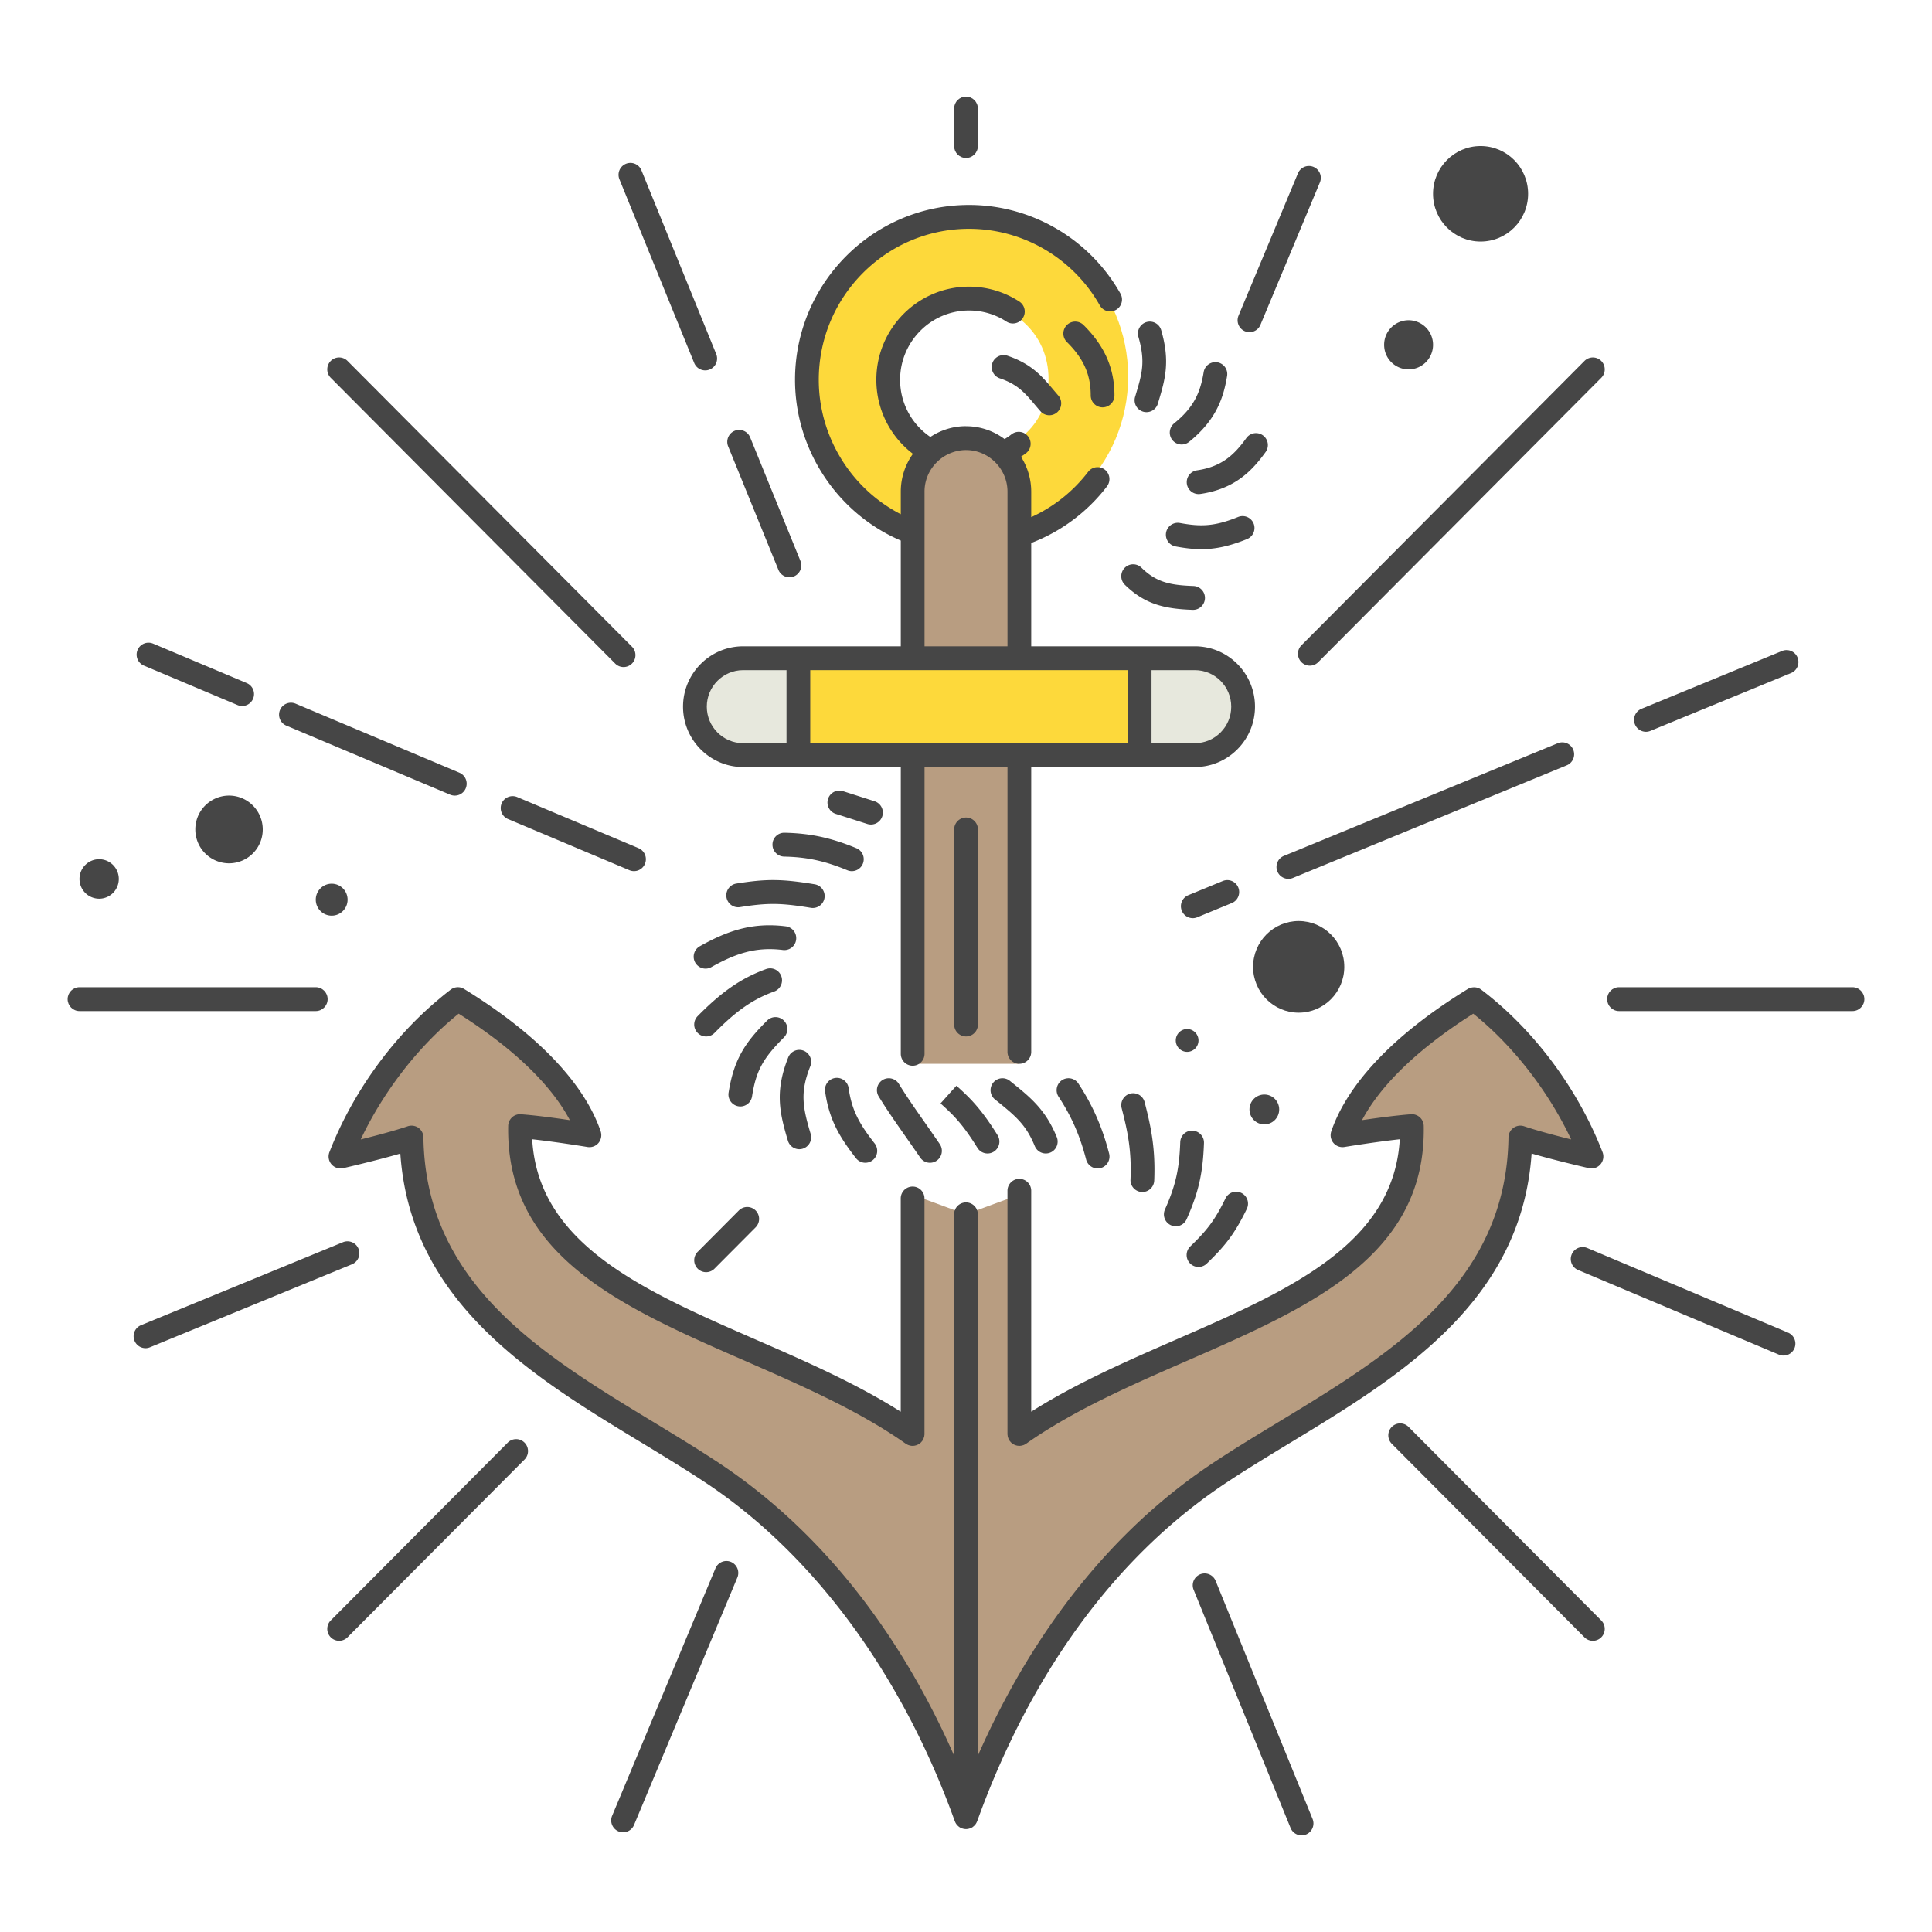 <svg data-bbox="7 10 186 179.998" viewBox="0 0 200 200" height="200" width="200" xmlns="http://www.w3.org/2000/svg" data-type="color">
    <g>
        <path d="M100.31 22.432c-9.096 0-16.471 7.409-16.471 16.553 0 9.137 7.375 16.546 16.471 16.546 9.101 0 16.476-7.409 16.476-16.546 0-9.144-7.375-16.553-16.476-16.553zm-.479 24.76c-4.837 0-7.778-2.467-7.778-7.326 0-4.853 2.94-8.709 7.778-8.709 4.83 0 8.714 3.24 8.714 8.093 0 4.859-3.884 7.942-8.714 7.942z" fill="#FDD93B" data-color="1"/>
        <path fill="#B89D81" d="M105.523 75.754v34.371H94.139V75.754h11.384z" data-color="2"/>
        <path d="M105.523 50.177c0-2.616-2.402-4.801-5.354-4.871-.032-.003-.106-.003-.182-.005-3.054.025-5.508 2.214-5.508 4.877v18.13h11.045V50.177z" fill="#B89D81" data-color="2"/>
        <path d="M51.13 136.67c-2.378-1.722-2.758-3.454-4.215-6.101-2.077-3.773-2.601-7.473-3.902-11.509-.218-.676-.901-1.35-1.672-1.279-2.117.196-4.169.773-6.265 1.008.968-2.181 3.212-5.53 4.553-7.169 2.353-2.875 4.682-4.631 7.186-7.385.006-.007.28-.46.286-.467.128.264 1.129.7 1.427.897 2.234 1.474 5.209 3.823 8.349 6.411.695 1.095 2.14 2.182 2.564 3.464.301.909.83 1.628 1.091 2.509-.684-.33-2.563-.352-3.229-.432-2.776-.335-3.7 2.571-3.129 4.858 1.655 6.625 9.139 11.498 14.716 14.406 7.338 3.827 16.305 5.548 22.703 10.995 1.136.967 2.89 1.058 2.938-.522.204-6.698.317-13.328.031-20.028-.036-.847-.379-2.281.165-2.556l5.273 1.938c-.248 3.191-.002 6.585.021 9.785.054 7.495-.165 16.434-.016 23.926.119 6.005-.492 20.859-.005 26.871-.532-1.193-5.313-9.477-5.86-10.65-2.626-5.631-5.895-10.643-10.437-14.848 0 0-7.975-8.855-26.276-18.554-6.961-6.097-6.297-5.568-6.297-5.568z" fill="#B89D81" data-color="2"/>
        <path d="M148.845 136.67c2.378-1.722 2.672-3.325 4.748-5.517 3.136-3.309 2.744-7.776 4.045-11.812.218-.676.225-1.632.996-1.56 2.117.196 4.33 1.786 6.426 2.02-.968-2.181-3.373-6.542-4.714-8.181-2.353-2.875-4.682-4.631-7.186-7.385-.006-.007-.28-.46-.286-.467-.128.264-1.129.7-1.427.897-2.234 1.474-5.209 3.823-8.349 6.411-.695 1.095-2.14 2.182-2.564 3.464-.301.909-.83 1.628-1.091 2.509.684-.33 2.563-.352 3.229-.432 2.776-.335 3.7 2.571 3.129 4.858-1.655 6.625-9.139 11.498-14.716 14.406-7.338 3.827-16.305 5.548-22.703 10.995-1.136.967-2.89 1.058-2.938-.522-.204-6.698-.317-13.328-.031-20.028.036-.847.379-2.281-.165-2.556l-5.273 1.938c.248 3.191.002 6.585-.021 9.785-.054 7.495.165 16.434.016 23.926-.119 6.005.545 21.706.058 27.718.532-1.193 4.868-10.325 5.415-11.498a47.587 47.587 0 0 1 10.83-14.848s7.975-8.855 26.276-18.554c6.961-6.096 6.296-5.567 6.296-5.567z" fill="#B89D81" data-color="2"/>
        <path d="M105.53 149.674c-.027.001-.056-.005-.086-.007.026.002.052.008.079.008.004.001.007-.001.007-.001z" fill="#464646" data-color="3"/>
        <path d="M93.249 55.958v10.947h-16.32c-3.43 0-6.221 2.803-6.221 6.249 0 3.446 2.791 6.25 6.221 6.25H93.25v29.683c0 .682.55 1.235 1.229 1.235s1.229-.553 1.229-1.235V79.403h8.586v29.486c0 .682.55 1.235 1.229 1.235s1.229-.553 1.229-1.235V79.403h16.944c3.43 0 6.221-2.804 6.221-6.25s-2.791-6.249-6.221-6.249h-16.944V56.209a17.951 17.951 0 0 0 7.842-5.859 1.24 1.24 0 0 0-.223-1.732 1.225 1.225 0 0 0-1.724.224 15.518 15.518 0 0 1-5.895 4.691v-2.639a6.718 6.718 0 0 0-1.062-3.614c.177-.121.358-.235.527-.368.535-.42.63-1.196.212-1.733a1.224 1.224 0 0 0-1.725-.213 7.158 7.158 0 0 1-.711.488 6.65 6.65 0 0 0-3.795-1.33l-.074-.003c-.059-.003-.116.005-.187-.005a6.69 6.69 0 0 0-3.627 1.118 7.148 7.148 0 0 1-3.132-5.916c0-3.956 3.201-7.175 7.136-7.175 1.381 0 2.719.396 3.869 1.146.57.372 1.331.208 1.7-.364a1.238 1.238 0 0 0-.362-1.707 9.518 9.518 0 0 0-5.208-1.544c-5.29 0-9.595 4.327-9.595 9.644a9.622 9.622 0 0 0 3.787 7.663 6.742 6.742 0 0 0-1.256 3.912v2.338c-5.139-2.643-8.49-8.02-8.49-13.914 0-8.62 6.977-15.632 15.554-15.632 5.589 0 10.777 3.038 13.538 7.929a1.227 1.227 0 0 0 1.676.465c.591-.336.798-1.09.463-1.683-3.197-5.663-9.204-9.18-15.677-9.18-9.932 0-18.012 8.12-18.012 18.102 0 7.245 4.369 13.816 10.948 16.64zm2.458-5.063c0-2.351 1.908-4.284 4.282-4.306.059.002.116.002.142.005 2.295.062 4.163 1.991 4.163 4.301v16.009h-8.586V50.895z" fill="#464646" data-color="3"/>
        <path d="M133.598 149.337c11.224-6.807 23.896-14.491 24.953-29.925 2.606.758 5.767 1.478 5.928 1.515a1.22 1.22 0 0 0 1.202-.399 1.24 1.24 0 0 0 .214-1.253c-2.553-6.583-7.132-12.718-12.563-16.831-.403-.306-.979-.315-1.41-.051-9.512 5.856-12.922 11.24-14.109 14.726-.14.411-.055.866.225 1.197.279.332.711.49 1.138.421.037-.007 3.172-.523 5.729-.802-.626 10.898-11.545 15.666-23.077 20.703-5.141 2.245-10.434 4.556-15.077 7.5V123.27c0-.682-.55-1.235-1.229-1.235s-1.229.553-1.229 1.235v25.171l.001.011c0 .056.008.11.017.165.004.026.004.052.008.078.008.037.023.074.035.112.012.04.022.081.038.121.01.022.025.043.036.066.025.05.05.1.082.148l.005.01c.017.024.038.043.056.066.03.037.06.076.094.109.03.029.062.053.095.079.03.024.059.049.091.07.035.024.073.041.11.06.034.018.067.037.102.051.04.016.08.025.12.037.037.01.072.023.109.03.049.009.1.011.15.015.03.002.059.007.089.007.056 0 .112-.008.167-.017.025-.004.05-.004.076-.008.038-.008.076-.024.114-.036.038-.013.079-.022.116-.038.023-.01.045-.025.068-.037.049-.025.098-.05.145-.082l.01-.005c4.869-3.435 10.822-6.035 16.579-8.549 12.769-5.577 24.831-10.843 24.581-24.347-.007-.339-.151-.661-.401-.889s-.58-.348-.918-.319c-1.52.112-3.542.384-5.072.61 1.549-2.913 4.796-6.763 11.516-11.024 4.121 3.309 7.774 8.017 10.135 13.018-1.536-.382-3.499-.899-4.87-1.361a1.225 1.225 0 0 0-1.101.163c-.32.227-.513.595-.519.989-.224 15.164-12.226 22.442-23.833 29.481-2.218 1.345-4.511 2.735-6.632 4.137-12.422 8.2-19.969 20.175-24.463 30.379v6.378a1.218 1.218 0 0 1-.002-.003v-62.407c0-.679-.547-1.235-1.229-1.235a1.234 1.234 0 0 0-1.23 1.235v56.029c-4.492-10.199-12.039-22.17-24.465-30.375-2.127-1.402-4.419-2.791-6.632-4.137-11.608-7.039-23.611-14.318-23.838-29.481a1.244 1.244 0 0 0-.516-.994 1.256 1.256 0 0 0-1.107-.16c-1.364.463-3.331.982-4.867 1.364 2.366-5.001 6.017-9.712 10.14-13.021 6.717 4.254 9.963 8.106 11.511 11.026-1.53-.228-3.552-.5-5.07-.611a1.209 1.209 0 0 0-.916.315 1.248 1.248 0 0 0-.4.895c-.252 13.503 11.812 18.769 24.582 24.344 5.752 2.519 11.708 5.118 16.575 8.551a.824.824 0 0 0 .16.087.672.672 0 0 0 .067.037c.031.013.062.019.092.031.049.013.092.031.136.043.018 0 .037 0 .049.006a.994.994 0 0 0 .196.019l.008.001c.019 0 .037-.004.055-.006l.012-.001a.73.73 0 0 0 .166-.019c.031-.006.068-.019.098-.025a.814.814 0 0 0 .228-.092c.037-.019.074-.037.111-.062.03-.019.061-.043.092-.068.031-.024.068-.049.098-.08.031-.031.055-.067.086-.098.019-.025.043-.049.061-.074 0-.007 0-.007.007-.013.031-.043.049-.086.074-.13.012-.031.031-.056.043-.08.012-.037.024-.068.03-.105a.9.9 0 0 0 .043-.13c.006-.025.006-.043.006-.068a.775.775 0 0 0 .019-.172v-24.394a1.228 1.228 0 1 0-2.458 0v22.079c-4.646-2.945-9.937-5.255-15.076-7.496-11.535-5.038-22.455-9.81-23.076-20.708 2.557.278 5.691.796 5.727.802a1.23 1.23 0 0 0 1.137-.42 1.26 1.26 0 0 0 .227-1.197c-1.112-3.279-4.197-8.23-12.481-13.688a50.008 50.008 0 0 0-1.659-1.056 1.22 1.22 0 0 0-1.383.068 26.17 26.17 0 0 0-1.229.988c-4.885 4.069-8.972 9.767-11.332 15.843a1.239 1.239 0 0 0 1.42 1.655c.16-.037 3.318-.76 5.924-1.513 1.057 15.429 13.729 23.115 24.957 29.919 2.299 1.395 4.468 2.71 6.551 4.087 11.228 7.415 20.421 19.88 25.891 35.111.006.006.012.012.012.018.037.105.092.204.16.297.013.019.031.031.043.049.062.08.136.148.215.21.013.006.019.019.031.025.086.061.184.105.289.142.024.013.049.019.073.025a1.159 1.159 0 0 0 .67 0 .204.204 0 0 0 .068-.025c.104-.037.209-.08.295-.142.013-.006.019-.019.025-.025.086-.061.154-.13.221-.21.012-.019.031-.031.043-.049a1.4 1.4 0 0 0 .159-.295v.002c.002-.007.008-.013.011-.02 3.871-10.779 11.504-25.62 25.886-35.112 2.086-1.378 4.256-2.694 6.555-4.088z" fill="#464646" data-color="3"/>
        <path d="M100.005 107.292c.679 0 1.229-.553 1.229-1.235V85.865c0-.682-.55-1.235-1.229-1.235s-1.229.553-1.229 1.235v20.192a1.231 1.231 0 0 0 1.229 1.235z" fill="#464646" data-color="3"/>
        <path d="M100 16.353c.679 0 1.229-.553 1.229-1.235v-3.883c0-.682-.55-1.235-1.229-1.235s-1.229.553-1.229 1.235v3.883c0 .682.55 1.235 1.229 1.235z" fill="#464646" data-color="3"/>
        <path d="M33.917 103.43c0-.682-.55-1.235-1.229-1.235H8.229c-.679 0-1.229.553-1.229 1.235s.55 1.235 1.229 1.235h24.459c.679 0 1.229-.553 1.229-1.235z" fill="#464646" data-color="3"/>
        <path d="M191.771 102.195H167.6c-.679 0-1.229.553-1.229 1.235s.55 1.235 1.229 1.235h24.171c.679 0 1.229-.553 1.229-1.235s-.55-1.235-1.229-1.235z" fill="#464646" data-color="3"/>
        <path d="M52.561 149.342l-18.322 18.406a1.239 1.239 0 0 0 0 1.746 1.224 1.224 0 0 0 1.738 0l18.322-18.406c.48-.482.48-1.264 0-1.746a1.223 1.223 0 0 0-1.738 0z" fill="#464646" data-color="3"/>
        <path d="M73.094 131.695c.314 0 .629-.121.869-.362l4.259-4.278a1.24 1.24 0 0 0 .001-1.746 1.226 1.226 0 0 0-1.739 0l-4.259 4.278a1.239 1.239 0 0 0 0 1.746c.24.241.555.362.869.362z" fill="#464646" data-color="3"/>
        <path d="M134.724 68.546a1.224 1.224 0 0 0 1.738 0l29.299-29.434c.48-.482.48-1.264 0-1.746a1.225 1.225 0 0 0-1.738 0L134.724 66.8a1.239 1.239 0 0 0 0 1.746z" fill="#464646" data-color="3"/>
        <path d="M63.683 68.691a1.222 1.222 0 0 0 1.738 0c.48-.482.48-1.264 0-1.746l-29.444-29.58a1.225 1.225 0 0 0-1.738 0 1.239 1.239 0 0 0 0 1.746l29.444 29.58z" fill="#464646" data-color="3"/>
        <path d="M145.816 147.713a1.225 1.225 0 0 0-1.738 0 1.239 1.239 0 0 0 0 1.746l19.945 20.036a1.224 1.224 0 0 0 1.738 0c.48-.482.48-1.264 0-1.746l-19.945-20.036z" fill="#464646" data-color="3"/>
        <path d="M75.673 161.69a1.228 1.228 0 0 0-1.608.661L63.367 187.97a1.235 1.235 0 0 0 1.133 1.712c.481 0 .937-.285 1.134-.758l10.697-25.618a1.237 1.237 0 0 0-.658-1.616z" fill="#464646" data-color="3"/>
        <path d="M128.87 34.291a1.225 1.225 0 0 0 1.609-.662l6.154-14.74a1.228 1.228 0 1 0-2.266-.955l-6.154 14.74a1.236 1.236 0 0 0 .657 1.617z" fill="#464646" data-color="3"/>
        <path d="M14.897 68.904l9.695 4.085a1.229 1.229 0 0 0 1.609-.661 1.236 1.236 0 0 0-.658-1.616l-9.695-4.085a1.228 1.228 0 0 0-1.608.661 1.236 1.236 0 0 0 .657 1.616z" fill="#464646" data-color="3"/>
        <path d="M29.642 75.118l16.962 7.148a1.229 1.229 0 0 0 1.609-.661 1.235 1.235 0 0 0-.658-1.616l-16.96-7.148a1.23 1.23 0 0 0-1.61.661 1.237 1.237 0 0 0 .657 1.616z" fill="#464646" data-color="3"/>
        <path d="M53.539 82.511a1.23 1.23 0 0 0-1.609.661 1.237 1.237 0 0 0 .658 1.616l12.568 5.296a1.225 1.225 0 0 0 1.609-.662 1.237 1.237 0 0 0-.658-1.616l-12.568-5.295z" fill="#464646" data-color="3"/>
        <path d="M185.102 137.955l-20.79-8.762a1.23 1.23 0 0 0-1.61.661 1.237 1.237 0 0 0 .658 1.616l20.792 8.762a1.225 1.225 0 0 0 1.609-.662 1.236 1.236 0 0 0-.659-1.615z" fill="#464646" data-color="3"/>
        <path d="M37.11 129.268a1.23 1.23 0 0 0-1.603-.676l-20.915 8.593a1.237 1.237 0 0 0 .466 2.378c.155 0 .312-.03.465-.092l20.915-8.593c.628-.258.929-.978.672-1.61z" fill="#464646" data-color="3"/>
        <path d="M123.473 95.051c.155 0 .313-.03.465-.093l3.577-1.472c.628-.258.929-.98.672-1.61a1.228 1.228 0 0 0-1.603-.675l-3.577 1.472a1.237 1.237 0 0 0 .466 2.378z" fill="#464646" data-color="3"/>
        <path d="M162.863 77.614a1.228 1.228 0 0 0-1.603-.675l-28.354 11.663a1.236 1.236 0 0 0 .466 2.378c.155 0 .313-.03.466-.093l28.354-11.663c.628-.258.928-.979.671-1.61z" fill="#464646" data-color="3"/>
        <path d="M170.386 75.754c.155 0 .313-.03.466-.093l14.556-5.987c.628-.258.929-.979.672-1.61a1.227 1.227 0 0 0-1.603-.675l-14.556 5.987a1.236 1.236 0 0 0 .465 2.378z" fill="#464646" data-color="3"/>
        <path d="M71.866 37.58a1.229 1.229 0 1 0 2.275-.934L66.4 17.628a1.23 1.23 0 1 0-2.276.934l7.742 19.018z" fill="#464646" data-color="3"/>
        <path d="M80.583 58.993a1.23 1.23 0 0 0 1.603.676c.628-.259.93-.979.673-1.61l-5.205-12.786a1.23 1.23 0 0 0-1.603-.676c-.628.259-.93.979-.673 1.61l5.205 12.786z" fill="#464646" data-color="3"/>
        <path d="M125.839 163.643a1.228 1.228 0 1 0-2.274.934l10.035 24.654a1.23 1.23 0 0 0 1.603.676c.628-.258.93-.979.673-1.61l-10.037-24.654z" fill="#464646" data-color="3"/>
        <path fill="#464646" d="M124.068 107.707a1.18 1.18 0 0 1-1.176 1.182 1.18 1.18 0 0 1-1.176-1.182 1.18 1.18 0 0 1 1.176-1.182c.65 0 1.176.53 1.176 1.182z" data-color="3"/>
        <path fill="#464646" d="M139.161 100.088c0 2.62-2.114 4.743-4.721 4.743s-4.721-2.124-4.721-4.743c0-2.62 2.114-4.743 4.721-4.743s4.721 2.124 4.721 4.743z" data-color="3"/>
        <path fill="#464646" d="M132.423 114.85c0 .854-.689 1.546-1.539 1.546s-1.539-.692-1.539-1.546c0-.854.689-1.546 1.539-1.546s1.539.692 1.539 1.546z" data-color="3"/>
        <path fill="#464646" d="M12.297 90.99c0 1.128-.91 2.043-2.034 2.043a2.039 2.039 0 0 1-2.034-2.043c0-1.128.91-2.043 2.034-2.043 1.123 0 2.034.915 2.034 2.043z" data-color="3"/>
        <path fill="#464646" d="M27.2 85.865a3.498 3.498 0 0 1-3.49 3.506 3.498 3.498 0 0 1-3.49-3.506 3.498 3.498 0 0 1 3.49-3.506c1.927 0 3.49 1.57 3.49 3.506z" data-color="3"/>
        <path fill="#464646" d="M35.984 93.136c0 .914-.738 1.655-1.648 1.655-.91 0-1.648-.741-1.648-1.655s.738-1.655 1.648-1.655c.91 0 1.648.741 1.648 1.655z" data-color="3"/>
        <path fill="#464646" d="M148.348 35.695a2.537 2.537 0 0 1-2.531 2.543 2.537 2.537 0 0 1-2.531-2.543 2.537 2.537 0 0 1 2.531-2.543 2.537 2.537 0 0 1 2.531 2.543z" data-color="3"/>
        <path fill="#464646" d="M158.189 20.062c0 2.73-2.203 4.943-4.921 4.943-2.718 0-4.921-2.213-4.921-4.943 0-2.73 2.203-4.943 4.921-4.943 2.718 0 4.921 2.213 4.921 4.943z" data-color="3"/>
        <path d="M104.241 36.809a1.235 1.235 0 0 0-.774 2.344c1.87.623 2.623 1.514 3.664 2.747.184.218.373.441.572.669a1.223 1.223 0 0 0 1.735.11c.51-.451.559-1.231.11-1.743-.19-.215-.368-.427-.543-.634-1.152-1.364-2.24-2.652-4.764-3.493z" fill="#464646" data-color="3"/>
        <path d="M110.432 33.66a1.239 1.239 0 0 0 .012 1.747c1.73 1.715 2.467 3.368 2.467 5.528 0 .682.55 1.235 1.229 1.235s1.229-.553 1.229-1.235c0-2.807-1.017-5.122-3.199-7.286a1.224 1.224 0 0 0-1.738.011z" fill="#464646" data-color="3"/>
        <path d="M118.33 42.615a1.231 1.231 0 0 0 1.531-.827l.053-.177c.694-2.318 1.242-4.149.294-7.428a1.23 1.23 0 0 0-1.523-.842 1.236 1.236 0 0 0-.838 1.53c.745 2.579.379 3.804-.287 6.028l-.054.178a1.236 1.236 0 0 0 .824 1.538z" fill="#464646" data-color="3"/>
        <path d="M122.324 46.015c.269 0 .541-.089.768-.271 2.849-2.295 3.576-4.633 3.936-6.818a1.233 1.233 0 0 0-1.011-1.42 1.23 1.23 0 0 0-1.413 1.016c-.334 2.022-.96 3.613-3.049 5.296a1.238 1.238 0 0 0-.19 1.736c.241.303.598.461.959.461z" fill="#464646" data-color="3"/>
        <path d="M122.864 50.092a1.231 1.231 0 0 0 1.394 1.043c3.572-.524 5.359-2.395 6.758-4.34a1.237 1.237 0 0 0-.277-1.724 1.226 1.226 0 0 0-1.716.277c-1.287 1.789-2.592 2.972-5.12 3.343a1.234 1.234 0 0 0-1.039 1.401z" fill="#464646" data-color="3"/>
        <path d="M121.663 56.561c.953.177 1.822.288 2.704.288 1.415 0 2.86-.286 4.729-1.046.629-.256.933-.976.678-1.608a1.23 1.23 0 0 0-1.601-.681c-2.504 1.018-3.95 1.01-6.064.619a1.235 1.235 0 0 0-.446 2.428z" fill="#464646" data-color="3"/>
        <path d="M116.444 60.533c2.082 2.041 4.151 2.498 7.021 2.597l.043.001c.659 0 1.205-.525 1.228-1.192a1.233 1.233 0 0 0-1.186-1.277c-2.426-.084-3.852-.389-5.389-1.897a1.225 1.225 0 0 0-1.738.022 1.239 1.239 0 0 0 .021 1.746z" fill="#464646" data-color="3"/>
        <path d="M89.79 85.299a1.233 1.233 0 0 0 1.545-.802 1.237 1.237 0 0 0-.799-1.551l-3.309-1.058a1.235 1.235 0 0 0-.746 2.353l3.309 1.058z" fill="#464646" data-color="3"/>
        <path d="M88.182 90.182a1.236 1.236 0 0 0 .468-2.378c-2.605-1.077-4.756-1.539-7.426-1.598a1.216 1.216 0 0 0-1.256 1.208 1.231 1.231 0 0 0 1.202 1.261c2.377.051 4.211.447 6.545 1.412.153.064.311.095.467.095z" fill="#464646" data-color="3"/>
        <path d="M85.351 92.961a1.235 1.235 0 0 0-1.014-1.419c-3.395-.56-4.987-.576-8.114-.074-.67.107-1.127.74-1.02 1.414a1.227 1.227 0 0 0 1.408 1.024c2.842-.454 4.212-.443 7.328.073a1.23 1.23 0 0 0 1.412-1.018z" fill="#464646" data-color="3"/>
        <path d="M82.416 97.272a1.232 1.232 0 0 0-1.068-1.378c-3.534-.443-6.12.505-8.912 2.067a1.237 1.237 0 0 0 .599 2.313c.202 0 .408-.05.597-.156 2.438-1.363 4.527-2.134 7.412-1.774a1.227 1.227 0 0 0 1.372-1.072z" fill="#464646" data-color="3"/>
        <path d="M79.31 100.316c-2.536.918-4.591 2.33-7.091 4.874a1.239 1.239 0 0 0 .012 1.747 1.222 1.222 0 0 0 1.738-.011c2.251-2.291 3.982-3.493 6.174-4.286.639-.231.97-.939.74-1.58a1.228 1.228 0 0 0-1.573-.744z" fill="#464646" data-color="3"/>
        <path d="M81.151 105.656a1.224 1.224 0 0 0-1.738-.008c-2.221 2.21-3.447 3.971-3.99 7.467a1.235 1.235 0 0 0 1.216 1.425c.595 0 1.119-.435 1.214-1.045.406-2.615 1.113-3.925 3.29-6.092a1.24 1.24 0 0 0 .008-1.747z" fill="#464646" data-color="3"/>
        <path d="M83.197 108.769a1.23 1.23 0 0 0-1.598.689c-1.392 3.499-.918 5.688-.035 8.629a1.231 1.231 0 0 0 1.532.826 1.237 1.237 0 0 0 .822-1.539c-.843-2.81-1.102-4.321-.035-7a1.238 1.238 0 0 0-.686-1.605z" fill="#464646" data-color="3"/>
        <path d="M88.613 119.896a1.224 1.224 0 0 0 1.725.209 1.238 1.238 0 0 0 .207-1.734c-1.523-1.948-2.357-3.363-2.69-5.693a1.23 1.23 0 1 0-2.433.352c.408 2.852 1.479 4.677 3.191 6.866z" fill="#464646" data-color="3"/>
        <path d="M93.67 117.544c.484.692 1.008 1.44 1.589 2.289a1.222 1.222 0 0 0 1.71.318 1.238 1.238 0 0 0 .316-1.717c-.586-.857-1.114-1.612-1.602-2.31-1.018-1.454-1.821-2.603-2.629-3.918a1.225 1.225 0 0 0-1.691-.403 1.238 1.238 0 0 0-.401 1.699c.844 1.378 1.708 2.613 2.708 4.042z" fill="#464646" data-color="3"/>
        <path fill="#464646" d="M98.183 113.305l.273-.3.551-.617-.824.917z" data-color="3"/>
        <path d="M101.185 118.827a1.227 1.227 0 0 0 1.693.394 1.24 1.24 0 0 0 .393-1.701c-1.794-2.89-2.991-3.976-4.258-5.125l-.558.611-1.09 1.221c1.234 1.119 2.209 2.003 3.82 4.6z" fill="#464646" data-color="3"/>
        <path d="M107.122 118.646a1.23 1.23 0 0 0 1.607.668c.627-.261.924-.983.664-1.613-1.185-2.873-2.725-4.106-4.855-5.812a1.224 1.224 0 0 0-1.727.195 1.238 1.238 0 0 0 .194 1.735c2.202 1.763 3.213 2.635 4.117 4.827z" fill="#464646" data-color="3"/>
        <path d="M112.437 120.036a1.23 1.23 0 0 0 1.499.883 1.236 1.236 0 0 0 .879-1.507c-.711-2.737-1.691-4.969-3.177-7.238a1.227 1.227 0 0 0-1.703-.353 1.24 1.24 0 0 0-.351 1.711c1.35 2.061 2.203 4.006 2.853 6.504z" fill="#464646" data-color="3"/>
        <path d="M118.205 123.396l.053.001c.655 0 1.199-.519 1.227-1.183.143-3.395-.365-5.686-.993-8.119a1.23 1.23 0 0 0-1.498-.886 1.235 1.235 0 0 0-.881 1.505c.598 2.318 1.045 4.334.916 7.396a1.233 1.233 0 0 0 1.176 1.286z" fill="#464646" data-color="3"/>
        <path d="M121.215 126.835c.163.074.334.109.502.109a1.23 1.23 0 0 0 1.122-.731c1.233-2.766 1.685-4.755 1.796-7.886a1.234 1.234 0 0 0-1.185-1.278c-.695-.033-1.248.509-1.272 1.191-.098 2.805-.483 4.497-1.582 6.963a1.236 1.236 0 0 0 .619 1.632z" fill="#464646" data-color="3"/>
        <path d="M124.069 131.154c.306 0 .613-.115.852-.344 1.826-1.763 2.859-3 4.149-5.669a1.236 1.236 0 0 0-.568-1.65 1.226 1.226 0 0 0-1.643.571c-1.135 2.345-2.003 3.385-3.642 4.968a1.239 1.239 0 0 0-.034 1.746c.241.251.563.378.886.378z" fill="#464646" data-color="3"/>
        <path fill="#FDD93B" d="M116.748 69.374v7.559H83.877v-7.559h32.871z" data-color="1"/>
        <path d="M123.696 76.933c2.075 0 3.762-1.696 3.762-3.78 0-2.084-1.688-3.779-3.762-3.779h-4.49v7.559h4.49z" fill="#E7E8DD" data-color="4"/>
        <path d="M76.929 69.374c-2.075 0-3.762 1.695-3.762 3.779 0 2.084 1.688 3.78 3.762 3.78h4.49v-7.559h-4.49z" fill="#E7E8DD" data-color="4"/>
    </g>
</svg>
